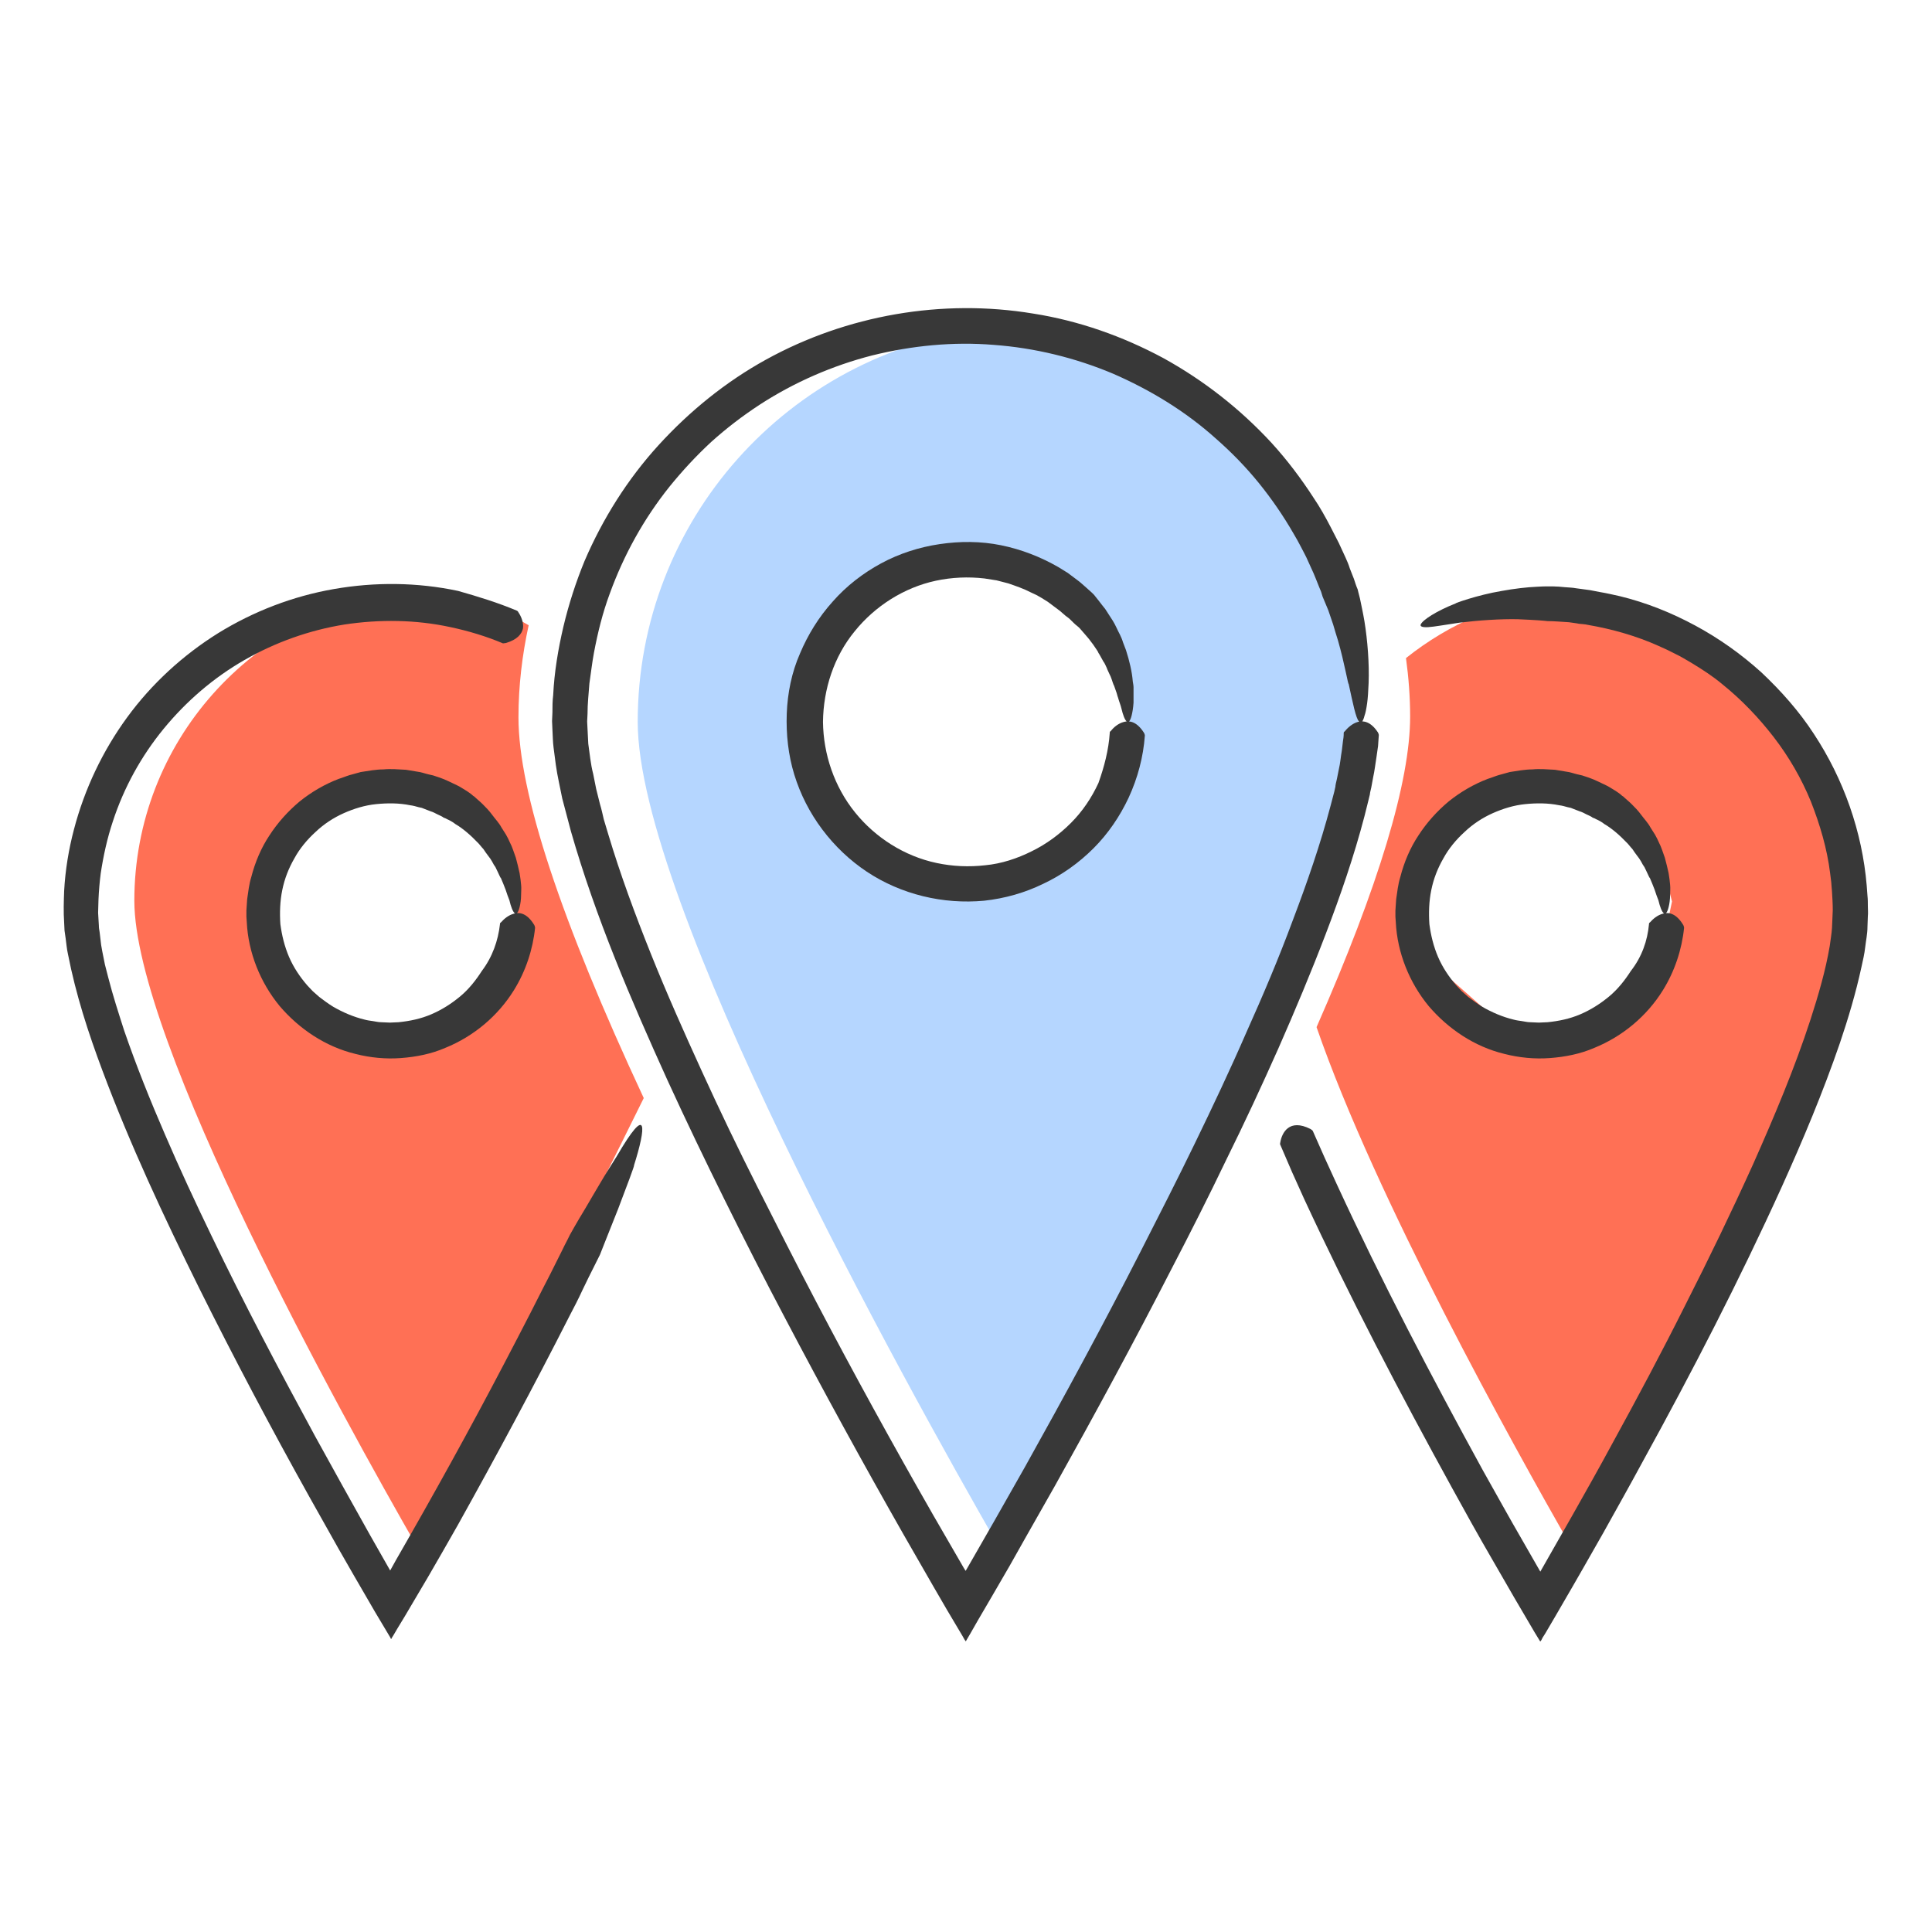 <?xml version="1.0" encoding="utf-8"?>
<!-- Generator: Adobe Illustrator 22.1.0, SVG Export Plug-In . SVG Version: 6.00 Build 0)  -->
<svg version="1.1" xmlns="http://www.w3.org/2000/svg" xmlns:xlink="http://www.w3.org/1999/xlink" x="0px" y="0px"
	 viewBox="0 0 512 512" style="enable-background:new 0 0 512 512;" xml:space="preserve">
<style type="text/css">
	.st0{display:none;}
	.st1{display:inline;}
	.st2{fill:none;stroke:#E6E7E8;stroke-miterlimit:10;}
	.st3{fill:none;stroke:#D0D2D3;stroke-miterlimit:10;}
	.st4{display:inline;fill:none;stroke:#BBBDBF;stroke-miterlimit:10;}
	.st5{display:inline;fill:#FFFFFF;}
	.st6{fill:#231F20;}
</style>
<g id="grid" class="st0">
	<g class="st1">
		<rect x="-0.1" y="-0.1" class="st2" width="512" height="512"/>
		<line class="st2" x1="-0.1" y1="501.2" x2="511.9" y2="501.2"/>
		<line class="st2" x1="-0.1" y1="490.5" x2="511.9" y2="490.5"/>
		<line class="st2" x1="-0.1" y1="479.9" x2="511.9" y2="479.9"/>
		<line class="st2" x1="-0.1" y1="469.2" x2="511.9" y2="469.2"/>
		<line class="st2" x1="-0.1" y1="458.5" x2="511.9" y2="458.5"/>
		<line class="st2" x1="-0.1" y1="447.9" x2="511.9" y2="447.9"/>
		<line class="st2" x1="-0.1" y1="437.2" x2="511.9" y2="437.2"/>
		<line class="st2" x1="-0.1" y1="426.5" x2="511.9" y2="426.5"/>
		<line class="st2" x1="-0.1" y1="415.9" x2="511.9" y2="415.9"/>
		<line class="st2" x1="-0.1" y1="405.2" x2="511.9" y2="405.2"/>
		<line class="st2" x1="-0.1" y1="394.5" x2="511.9" y2="394.5"/>
		<line class="st2" x1="-0.1" y1="383.9" x2="511.9" y2="383.9"/>
		<line class="st2" x1="-0.1" y1="373.2" x2="511.9" y2="373.2"/>
		<line class="st2" x1="-0.1" y1="362.5" x2="511.9" y2="362.5"/>
		<line class="st2" x1="-0.1" y1="351.9" x2="511.9" y2="351.9"/>
		<line class="st2" x1="-0.1" y1="341.2" x2="511.9" y2="341.2"/>
		<line class="st3" x1="-0.1" y1="330.5" x2="511.9" y2="330.5"/>
		<line class="st2" x1="-0.1" y1="319.9" x2="511.9" y2="319.9"/>
		<line class="st2" x1="-0.1" y1="309.2" x2="511.9" y2="309.2"/>
		<line class="st2" x1="-0.1" y1="298.5" x2="511.9" y2="298.5"/>
		<line class="st2" x1="-0.1" y1="287.9" x2="511.9" y2="287.9"/>
		<line class="st2" x1="-0.1" y1="277.2" x2="511.9" y2="277.2"/>
		<line class="st2" x1="-0.1" y1="266.5" x2="511.9" y2="266.5"/>
		<line class="st2" x1="-0.1" y1="245.2" x2="511.9" y2="245.2"/>
		<line class="st2" x1="-0.1" y1="234.5" x2="511.9" y2="234.5"/>
		<line class="st2" x1="-0.1" y1="223.9" x2="511.9" y2="223.9"/>
		<line class="st2" x1="-0.1" y1="213.2" x2="511.9" y2="213.2"/>
		<line class="st2" x1="-0.1" y1="202.5" x2="511.9" y2="202.5"/>
		<line class="st2" x1="-0.1" y1="191.9" x2="511.9" y2="191.9"/>
		<line class="st3" x1="-0.1" y1="181.2" x2="511.9" y2="181.2"/>
		<line class="st2" x1="-0.1" y1="170.5" x2="511.9" y2="170.5"/>
		<line class="st2" x1="-0.1" y1="159.9" x2="511.9" y2="159.9"/>
		<line class="st2" x1="-0.1" y1="149.2" x2="511.9" y2="149.2"/>
		<line class="st2" x1="-0.1" y1="138.5" x2="511.9" y2="138.5"/>
		<line class="st2" x1="-0.1" y1="127.9" x2="511.9" y2="127.9"/>
		<line class="st2" x1="-0.1" y1="117.2" x2="511.9" y2="117.2"/>
		<line class="st2" x1="-0.1" y1="106.5" x2="511.9" y2="106.5"/>
		<line class="st2" x1="-0.1" y1="95.9" x2="511.9" y2="95.9"/>
		<line class="st2" x1="-0.1" y1="85.2" x2="511.9" y2="85.2"/>
		<line class="st2" x1="-0.1" y1="74.5" x2="511.9" y2="74.5"/>
		<line class="st2" x1="-0.1" y1="63.9" x2="511.9" y2="63.9"/>
		<line class="st2" x1="-0.1" y1="53.2" x2="511.9" y2="53.2"/>
		<line class="st2" x1="-0.1" y1="42.5" x2="511.9" y2="42.5"/>
		<line class="st2" x1="-0.1" y1="31.9" x2="511.9" y2="31.9"/>
		<line class="st2" x1="-0.1" y1="21.2" x2="511.9" y2="21.2"/>
		<line class="st2" x1="-0.1" y1="10.5" x2="511.9" y2="10.5"/>
		<line class="st2" x1="501.3" y1="-0.1" x2="501.3" y2="511.9"/>
		<line class="st2" x1="490.6" y1="-0.1" x2="490.6" y2="511.9"/>
		<line class="st2" x1="479.9" y1="-0.1" x2="479.9" y2="511.9"/>
		<line class="st2" x1="469.3" y1="-0.1" x2="469.3" y2="511.9"/>
		<line class="st2" x1="458.6" y1="-0.1" x2="458.6" y2="511.9"/>
		<line class="st2" x1="447.9" y1="-0.1" x2="447.9" y2="511.9"/>
		<line class="st2" x1="437.3" y1="-0.1" x2="437.3" y2="511.9"/>
		<line class="st2" x1="426.6" y1="-0.1" x2="426.6" y2="511.9"/>
		<line class="st2" x1="415.9" y1="-0.1" x2="415.9" y2="511.9"/>
		<line class="st2" x1="405.3" y1="-0.1" x2="405.3" y2="511.9"/>
		<line class="st2" x1="394.6" y1="-0.1" x2="394.6" y2="511.9"/>
		<line class="st2" x1="383.9" y1="-0.1" x2="383.9" y2="511.9"/>
		<line class="st2" x1="373.3" y1="-0.1" x2="373.3" y2="511.9"/>
		<line class="st2" x1="362.6" y1="-0.1" x2="362.6" y2="511.9"/>
		<line class="st2" x1="351.9" y1="-0.1" x2="351.9" y2="511.9"/>
		<line class="st2" x1="341.3" y1="-0.1" x2="341.3" y2="511.9"/>
		<line class="st3" x1="330.6" y1="-0.1" x2="330.6" y2="511.9"/>
		<line class="st2" x1="319.9" y1="-0.1" x2="319.9" y2="511.9"/>
		<line class="st2" x1="309.3" y1="-0.1" x2="309.3" y2="511.9"/>
		<line class="st2" x1="298.6" y1="-0.1" x2="298.6" y2="511.9"/>
		<line class="st2" x1="287.9" y1="-0.1" x2="287.9" y2="511.9"/>
		<line class="st2" x1="277.3" y1="-0.1" x2="277.3" y2="511.9"/>
		<line class="st2" x1="266.6" y1="-0.1" x2="266.6" y2="511.9"/>
		<line class="st2" x1="245.3" y1="-0.1" x2="245.3" y2="511.9"/>
		<line class="st2" x1="234.6" y1="-0.1" x2="234.6" y2="511.9"/>
		<line class="st2" x1="223.9" y1="-0.1" x2="223.9" y2="511.9"/>
		<line class="st2" x1="213.3" y1="-0.1" x2="213.3" y2="511.9"/>
		<line class="st2" x1="202.6" y1="-0.1" x2="202.6" y2="511.9"/>
		<line class="st2" x1="191.9" y1="-0.1" x2="191.9" y2="511.9"/>
		<line class="st3" x1="181.3" y1="-0.1" x2="181.3" y2="511.9"/>
		<line class="st2" x1="170.6" y1="-0.1" x2="170.6" y2="511.9"/>
		<line class="st2" x1="159.9" y1="-0.1" x2="159.9" y2="511.9"/>
		<line class="st2" x1="149.3" y1="-0.1" x2="149.3" y2="511.9"/>
		<line class="st2" x1="138.6" y1="-0.1" x2="138.6" y2="511.9"/>
		<line class="st2" x1="127.9" y1="-0.1" x2="127.9" y2="511.9"/>
		<line class="st2" x1="117.3" y1="-0.1" x2="117.3" y2="511.9"/>
		<line class="st2" x1="106.6" y1="-0.1" x2="106.6" y2="511.9"/>
		<line class="st2" x1="95.9" y1="-0.1" x2="95.9" y2="511.9"/>
		<line class="st2" x1="85.3" y1="-0.1" x2="85.3" y2="511.9"/>
		<line class="st2" x1="74.6" y1="-0.1" x2="74.6" y2="511.9"/>
		<line class="st2" x1="63.9" y1="-0.1" x2="63.9" y2="511.9"/>
		<line class="st2" x1="53.3" y1="-0.1" x2="53.3" y2="511.9"/>
		<line class="st2" x1="42.6" y1="-0.1" x2="42.6" y2="511.9"/>
		<line class="st2" x1="31.9" y1="-0.1" x2="31.9" y2="511.9"/>
		<line class="st2" x1="21.3" y1="-0.1" x2="21.3" y2="511.9"/>
		<line class="st2" x1="10.6" y1="-0.1" x2="10.6" y2="511.9"/>
		<line class="st3" x1="-0.1" y1="255.9" x2="511.9" y2="255.9"/>
		<line class="st3" x1="255.9" y1="-0.1" x2="255.9" y2="511.9"/>
		<line class="st3" x1="511.9" y1="-0.1" x2="-0.1" y2="511.9"/>
		<line class="st3" x1="-0.1" y1="-0.1" x2="511.9" y2="511.9"/>
		<circle class="st3" cx="255.9" cy="255.9" r="106.7"/>
	</g>
</g>
<g id="icon">
	<path style="fill:#B5D6FF;" d="M357.6,165l-10.9-26.5L322.4,110l-30.1-17.2l-31.5-5.6C209,93.7,169,137.8,169,191.3
		c0,47.4,70.1,174,95.7,218.6c15-29.9,81.7-162.4,83.8-167.8c2.3-6.1,12.4-39.6,12.4-39.6L357.6,165z M219,213.2l-6-21.9l3.2-16.3
		l14.8-18.7l25-8v4c2-0.9,4-1.7,6.1-2.3l16.1,4.5l15.5,16.1l5.4,20.8l-3.5,17.1L284,223.9l-19,9.5c-3.1-0.7-6.2-1.7-9-3v4l-17.3-3.6
		L219,213.2z"/>
	<g>
		<g>
			<g>
				<path style="fill:#383838;" d="M294.1,194.2c0-0.2,0-0.3,0.3-0.5c0.7-0.9,1.9-2,3.5-2.4c1.5-0.4,3.4,0,5.2,2.8
					c0.1,0.1,0.3,0.6,0.3,0.8c-0.4,5.7-1.9,11.3-4.3,16.5c-2.3,4.9-5.4,9.5-9.3,13.4c-3.9,3.9-8.4,7.1-13.3,9.4
					c-4.9,2.4-10.2,3.9-15.7,4.5c-5.4,0.5-10.9,0.1-16.2-1.2c-5.3-1.3-10.4-3.5-14.9-6.5c-4.5-3-8.5-6.8-11.8-11.2
					c-3.3-4.4-5.8-9.3-7.4-14.5c-1.6-5.2-2.2-10.7-2-16.2c0.2-5.4,1.3-10.9,3.5-15.9c2.1-5,5-9.7,8.7-13.8c3.6-4.1,8-7.5,12.8-10.1
					c4.8-2.6,10.1-4.3,15.5-5.1c5.4-0.8,10.9-0.8,16.3,0.3c5.4,1.1,10.5,3.1,15.2,5.8l2.1,1.3c0.4,0.2,0.7,0.5,1,0.7l2,1.5
					c0.7,0.5,1.3,1.1,1.9,1.6l1.9,1.7c0,0,0.2,0.2,0.5,0.5c0.3,0.4,0.7,0.9,1.2,1.5c0.5,0.7,1.1,1.4,1.8,2.3c0.6,0.9,1.3,2,2,3.1
					c0.7,1.1,1.2,2.4,1.9,3.7c0.3,0.6,0.6,1.3,0.8,2c0.3,0.7,0.5,1.4,0.8,2.1c0.9,2.8,1.6,5.7,1.8,8.3c0.1,0.6,0.2,1.1,0.2,1.6
					c0,0.5,0,1,0,1.5c0,0.9,0,1.8,0,2.5c-0.1,1.5-0.3,2.6-0.5,3.4c-0.4,1.6-0.9,2-1.3,1.6c-0.5-0.4-1-1.7-1.4-3.4
					c-0.2-0.9-0.6-1.8-0.9-2.9c-0.2-0.5-0.3-1.1-0.5-1.6c-0.2-0.6-0.4-1.1-0.6-1.7c0,0.1-0.1-0.1-0.3-0.7c-0.2-0.5-0.4-1.4-0.9-2.3
					c-0.2-0.5-0.5-1-0.7-1.6c-0.3-0.6-0.5-1.2-0.9-1.7c-0.3-0.6-0.7-1.2-1-1.8c-0.2-0.3-0.4-0.6-0.5-0.9l-0.6-0.9
					c-0.4-0.6-0.8-1.2-1.3-1.8c-0.4-0.6-0.9-1.1-1.3-1.6c-0.4-0.5-0.9-1-1.3-1.5c-0.4-0.5-0.9-0.9-1.3-1.2c-0.8-0.7-1.4-1.4-1.9-1.8
					c-0.5-0.4-0.8-0.6-0.8-0.6l-1.5-1.3c-0.5-0.4-1.1-0.8-1.6-1.2c-0.5-0.4-1.1-0.8-1.6-1.2l-1.6-1l-1.4-0.8l-1.5-0.7
					c-1.9-1-4-1.7-6-2.4l-3.1-0.8l-3.2-0.5c-4.3-0.5-8.7-0.3-12.9,0.6c-8.4,1.8-16.1,6.7-21.5,13.4c-5.5,6.7-8.3,15.3-8.4,24
					c0.1,8.6,3,17.2,8.5,24c5.4,6.7,13.1,11.6,21.6,13.4c4.2,0.9,8.6,1.1,12.9,0.6c4.3-0.4,8.5-1.8,12.3-3.7
					c3.9-1.9,7.4-4.5,10.4-7.5c3.1-3.1,5.5-6.7,7.3-10.6C292.6,203.3,293.8,198.8,294.1,194.2z"/>
			</g>
		</g>
	</g>
	<g>
		<g>
			<g>
				<path style="fill:#383838;" d="M356.1,194.3c0-0.2,0-0.3,0.3-0.5c0.7-0.9,2-2.1,3.5-2.5c1.5-0.4,3.4,0,5.2,2.7
					c0.1,0.1,0.3,0.6,0.3,0.8c-0.1,1-0.1,1.9-0.2,2.9l-0.4,2.8c-0.3,1.8-0.5,3.7-0.9,5.5l-0.5,2.7l-0.3,1.3l-0.1,0.7
					c-0.1,0.2,0.1-0.3-0.4,1.6l-1,4c-2.8,10.7-6.4,21.1-10.3,31.3c-3.9,10.2-8.1,20.2-12.5,30.2c-4.4,9.9-9,19.8-13.8,29.5
					c-4.7,9.8-9.6,19.5-14.6,29.1c-9.9,19.3-20.2,38.3-30.8,57.3l-8,14.1l-4,7.1l-4.7,8.1l-3.8,6.5l-2,3.5l-1,1.7l-0.1,0.2
					c0,0.1-0.1,0.1-0.1,0l-0.3-0.4l-0.5-0.9l-4.1-6.9l-3.6-6.2l-8.1-14.1c-10.7-18.8-21.1-37.8-31.2-57c-5.5-10.4-10.8-20.8-16-31.3
					c-5.2-10.5-10.3-21.1-15.2-31.8c-9.7-21.4-19-43-25.6-66c-0.8-2.9-1.5-5.8-2.3-8.7l-0.9-4.4c-0.3-1.5-0.6-3-0.8-4.5l-0.6-4.6
					c-0.2-1.5-0.2-3.1-0.3-4.7c0-0.8-0.1-1.6-0.1-2.3l0.1-2.3c0-1.5,0-3,0.2-4.6c0.3-6.1,1.3-12.1,2.7-18.1
					c1.4-5.9,3.3-11.8,5.6-17.4c4.8-11.2,11.4-21.7,19.6-30.7c8.2-9,17.8-16.8,28.5-22.7c21.4-11.8,46.7-16.2,70.8-12.2
					c12.1,1.9,23.7,6,34.5,11.8c10.7,5.9,20.4,13.5,28.7,22.5c4.1,4.5,7.8,9.4,11.1,14.5c1.7,2.5,3.2,5.2,4.6,7.9l2.1,4.1l1.8,3.9
					c0.4,0.9,0.8,1.8,1.1,2.8l1.1,2.8c0.3,0.9,0.6,1.9,1,2.8c0,0,0.2,0.9,0.6,2.4c0.3,1.5,0.8,3.7,1.2,6.1
					c0.8,4.9,1.3,11.2,1.1,16.3c-0.1,2.2-0.2,4-0.4,5.4c-0.2,1.4-0.4,2.5-0.7,3.3c-0.4,1.6-0.9,2-1.4,1.6c-0.9-0.9-1.7-5.1-2.8-10.1
					c-0.1,0.5-1.1-5.5-2.8-11.4c-0.5-1.5-0.9-3-1.3-4.3c-0.5-1.4-0.9-2.7-1.3-3.8c-0.9-2.2-1.5-3.6-1.5-3.6l-0.4-1.3l-0.5-1.2
					l-1-2.5c-0.2-0.4-0.3-0.8-0.5-1.2l-1.5-3.3c-0.5-1.2-1.2-2.4-1.8-3.6c-0.6-1.2-1.3-2.4-2-3.6c-2.7-4.7-5.8-9.2-9.2-13.4
					c-3.4-4.2-7.2-8.1-11.3-11.7c-8.1-7.3-17.5-13-27.4-17.3c-10-4.2-20.7-6.8-31.5-7.6c-10.8-0.9-21.8,0.2-32.3,2.8
					c-10.5,2.7-20.6,7.1-29.7,13c-4.6,3-8.9,6.3-12.9,9.9c-4,3.7-7.7,7.7-11.1,11.9c-6.8,8.5-12.1,18.1-15.8,28.3
					c-1.9,5.1-3.2,10.4-4.2,15.7c-0.5,2.7-0.8,5.4-1.2,8.1c-0.2,2.7-0.5,5.4-0.5,8.1l-0.1,2l0.1,2c0.1,1.3,0.1,2.6,0.2,3.9
					c0.4,2.7,0.6,5.3,1.3,8l0.8,4c0.3,1.3,0.7,2.7,1,4c0.4,1.3,0.7,2.7,1,4l1.2,4c3.2,10.7,7.1,21.2,11.3,31.7
					c4.2,10.5,8.8,20.8,13.5,31.1c4.7,10.3,9.6,20.5,14.7,30.6c5.1,10.1,10.2,20.2,15.5,30.3c10,19.1,20.4,38,31.1,56.7l8.1,14
					l0.5,0.8l0.3-0.5l7.4-12.9l8-14.1c10.5-18.8,20.8-37.8,30.6-57c4.9-9.6,9.8-19.2,14.5-28.9c4.7-9.7,9.3-19.4,13.6-29.3
					c4.4-9.8,8.6-19.7,12.3-29.7c3.8-10,7.3-20.1,10-30.3l1-3.8c0.4-1.8,0.3-1.3,0.3-1.5l0.1-0.6l0.3-1.3l0.5-2.5
					c0.4-1.7,0.5-3.3,0.8-5l0.3-2.5C356,195.9,356.1,195.1,356.1,194.3z"/>
			</g>
		</g>
	</g>
	<path style="fill:none;" d="M121.3,209.7l-12.6-3.5c-1.7,0.5-3.3,1.1-4.8,1.8v-3.1l-19.6,6.3l-11.6,14.7l-2.5,12.8l4.7,17.2
		l15.5,13.7l13.6,2.8v-3.1c2.2,1,4.6,1.8,7.1,2.4l15-7.4l8.9-12.1l2.8-13.4l-4.2-16.3L121.3,209.7z"/>
	<path style="fill:#FF7055;" d="M140.1,165.7l-7.7-4.4l-24.8-4.4c-40.6,5.1-72,39.8-72,81.8c0,37.2,55.1,136.7,75.2,171.7
		c9.5-18.9,45.4-90.2,59.8-119.4c-22-47.2-33.2-81-33.2-100.9C137.4,181.7,138.4,173.5,140.1,165.7z M137.7,238.7l-2.8,13.4
		l-8.9,12.1l-15,7.4c-1.5-0.3-2.8,2.3-4.2,1.8c-1.3-0.5-2.9-2.5-2.9-1.1l-0.3,3.3l-13.2-6.2l-15.5-13.7l-4.7-17.2l2.5-12.8
		l11.6-14.7l19.6-6.3v3.1c1.5-0.7,3.1-1.3,4.8-1.8l12.6,3.5l12.2,12.6L137.7,238.7z"/>
	<g>
		<g>
			<g>
				<path style="fill:#383838;" d="M132.5,244.9c0-0.2,0-0.3,0.3-0.5c0.7-0.8,1.9-1.9,3.5-2.3c1.5-0.4,3.4,0,5.2,2.9
					c0.1,0.1,0.3,0.6,0.3,0.9c-0.6,5.8-2.5,11.5-5.6,16.5c-2.1,3.4-4.8,6.5-7.9,9.1c-3.1,2.6-6.6,4.7-10.3,6.2
					c-3.7,1.6-7.7,2.4-11.8,2.7c-4,0.3-8.1-0.1-12-1.1c-7.9-1.9-14.9-6.6-20.1-12.7c-5.1-6.2-8.3-14.1-8.7-22.2l-0.1-1.5l0-0.8
					l0-0.8l0.2-3c0.3-2,0.5-4,1.1-5.9c1-3.9,2.6-7.7,4.8-11c2.2-3.4,4.9-6.4,8-9c3.1-2.5,6.7-4.6,10.4-6c1-0.3,1.9-0.7,2.9-1
					l2.9-0.8c2-0.3,4-0.7,6-0.7c2-0.2,4,0,6,0.1l3,0.5c1,0.1,2,0.5,2.9,0.7l1.3,0.3c0.2,0.1,0.4,0.1,0.6,0.2l1.2,0.4
					c0.8,0.3,1.6,0.6,2.4,1l2.3,1.1c0.8,0.4,1.5,0.9,2.2,1.3c0,0,0.2,0.1,0.6,0.4c0.2,0.1,0.4,0.3,0.7,0.5c0.3,0.2,0.5,0.5,0.9,0.7
					c0.6,0.6,1.4,1.2,2.2,2c0.8,0.8,1.7,1.7,2.5,2.8c0.8,1.1,1.8,2.1,2.5,3.4c0.4,0.6,0.8,1.3,1.2,1.9c0.4,0.7,0.7,1.3,1,2
					c0.7,1.3,1.1,2.8,1.6,4.1c0.4,1.4,0.7,2.8,1,4.1c0.2,1.1,0.3,2.1,0.4,3.1c0.1,0.9,0,1.8,0,2.5c0,1.5-0.2,2.6-0.4,3.4
					c-0.4,1.6-0.9,2-1.3,1.6c-0.5-0.4-1-1.7-1.4-3.4c-0.3-0.8-0.7-1.8-1-2.8c-0.4-1-0.8-2.1-1.3-3.2c0,0.3-0.5-1-1.4-2.8
					c-0.3-0.4-0.6-0.9-0.9-1.5c-0.2-0.3-0.3-0.5-0.5-0.8c-0.2-0.3-0.4-0.5-0.6-0.8c-0.4-0.5-0.8-1.1-1.2-1.7
					c-0.5-0.5-0.9-1.1-1.4-1.6c-2-2.1-4.1-3.9-6-5c-0.4-0.3-0.8-0.6-1.2-0.8c-0.4-0.2-0.7-0.4-1-0.5c-0.5-0.3-0.9-0.4-0.9-0.4
					c-0.5-0.4-1.1-0.6-1.7-0.9c-0.6-0.3-1.1-0.6-1.8-0.8l-1.8-0.7l-0.5-0.2l-0.9-0.2c-0.7-0.2-1.4-0.4-2.2-0.5c-2.9-0.6-6-0.6-9-0.3
					c-3,0.3-5.9,1.2-8.6,2.4c-2.7,1.2-5.3,2.9-7.5,5c-2.2,2-4.2,4.4-5.6,7c-1.5,2.6-2.6,5.4-3.2,8.4c-0.6,2.9-0.7,6-0.5,9
					c0.4,3,1.1,5.9,2.3,8.7c1.2,2.8,2.9,5.3,4.8,7.5c0.5,0.5,1,1.1,1.5,1.6l1.7,1.5c1.2,0.9,2.4,1.8,3.7,2.6
					c2.6,1.5,5.4,2.7,8.3,3.4c0.7,0.2,1.5,0.3,2.2,0.4c0.7,0.1,1.5,0.3,2.2,0.3c0.8,0,1.5,0.1,2.3,0.1l2.3-0.1
					c3-0.3,5.9-0.9,8.7-2.1c2.8-1.2,5.3-2.8,7.6-4.7c2.3-1.9,4.2-4.3,5.8-6.8C130.5,253.6,132,249.3,132.5,244.9z"/>
			</g>
		</g>
	</g>
	<path style="fill:#FF7055;" d="M489,218.3l-8.5-20.8l-19.1-22.3l-23.6-13.5l-24.7-4.4c-15.2,1.9-29.1,8-40.5,17.1
		c0.7,5.1,1.1,10.3,1.1,15.5c0,17.2-8.3,44.8-24.8,82.3c15.7,45.4,52,110.6,67.4,137.6c11.8-23.4,63.9-127,65.5-131.3
		c1.8-4.8,9.7-31,9.7-31L489,218.3z M440.3,252.2l-8.9,12.1l-14.9,7.4c-2.5-0.5-3.7,5-6,3.9l-1.1-3.2l-13.5-2.8L380.5,256l-4.7-17.1
		l2.5-12.7l11.6-14.7l19.5-6.3v3.1c1.5-0.7,3.1-1.3,4.8-1.8l12.6,3.5l12.1,12.6l4.2,16.3L440.3,252.2z"/>
	<g>
		<g>
			<g>
				<path style="fill:#383838;" d="M437,244.9c0-0.2,0-0.3,0.3-0.5c0.7-0.8,1.9-1.9,3.5-2.3c1.5-0.4,3.4,0,5.2,2.9
					c0.1,0.1,0.3,0.6,0.3,0.9c-0.6,5.8-2.5,11.5-5.6,16.5c-2.1,3.4-4.8,6.5-7.9,9.1c-3.1,2.6-6.6,4.7-10.3,6.2
					c-3.7,1.6-7.7,2.4-11.8,2.7c-4,0.3-8.1-0.1-12-1.1c-7.9-1.9-14.9-6.6-20.1-12.7c-5.1-6.2-8.3-14.1-8.7-22.2l-0.1-1.5l0-0.8
					l0-0.8l0.2-3c0.3-2,0.5-4,1.1-5.9c1-3.9,2.6-7.7,4.8-11c2.2-3.4,4.9-6.4,8-9c3.1-2.5,6.7-4.6,10.4-6c1-0.3,1.9-0.7,2.9-1
					l2.9-0.8c2-0.3,4-0.7,6-0.7c2-0.2,4,0,6,0.1l3,0.5c1,0.1,2,0.5,2.9,0.7l1.3,0.3c0.2,0.1,0.4,0.1,0.6,0.2l1.2,0.4
					c0.8,0.3,1.6,0.6,2.4,1l2.3,1.1c0.8,0.4,1.5,0.9,2.2,1.3c0,0,0.2,0.1,0.6,0.4c0.2,0.1,0.4,0.3,0.7,0.5c0.3,0.2,0.5,0.5,0.9,0.7
					c0.6,0.6,1.4,1.2,2.2,2c0.8,0.8,1.7,1.7,2.5,2.8c0.8,1.1,1.8,2.1,2.5,3.4c0.4,0.6,0.8,1.3,1.2,1.9c0.4,0.7,0.7,1.3,1,2
					c0.7,1.3,1.1,2.8,1.6,4.1c0.4,1.4,0.7,2.8,1,4.1c0.2,1.1,0.3,2.1,0.4,3.1c0.1,0.9,0,1.8,0,2.5c0,1.5-0.2,2.6-0.4,3.4
					c-0.4,1.6-0.9,2-1.3,1.6c-0.5-0.4-1-1.7-1.4-3.4c-0.3-0.8-0.7-1.8-1-2.8c-0.4-1-0.8-2.1-1.3-3.2c0,0.3-0.5-1-1.4-2.8
					c-0.3-0.4-0.6-0.9-0.9-1.5c-0.2-0.3-0.3-0.5-0.5-0.8c-0.2-0.3-0.4-0.5-0.6-0.8c-0.4-0.5-0.8-1.1-1.2-1.7
					c-0.5-0.5-0.9-1.1-1.4-1.6c-2-2.1-4.1-3.9-6-5c-0.4-0.3-0.8-0.6-1.2-0.8c-0.4-0.2-0.7-0.4-1-0.5c-0.5-0.3-0.9-0.4-0.9-0.4
					c-0.5-0.4-1.1-0.6-1.7-0.9c-0.6-0.3-1.1-0.6-1.8-0.8l-1.8-0.7l-0.5-0.2l-0.9-0.2c-0.7-0.2-1.4-0.4-2.2-0.5c-2.9-0.6-6-0.6-9-0.3
					c-3,0.3-5.9,1.2-8.6,2.4c-2.7,1.2-5.3,2.9-7.5,5c-2.2,2-4.2,4.4-5.6,7c-1.5,2.6-2.6,5.4-3.2,8.4c-0.6,2.9-0.7,6-0.5,9
					c0.4,3,1.1,5.9,2.3,8.7c1.2,2.8,2.9,5.3,4.8,7.5c0.5,0.5,1,1.1,1.5,1.6l1.7,1.5c1.2,0.9,2.4,1.8,3.7,2.6
					c2.6,1.5,5.4,2.7,8.3,3.4c0.7,0.2,1.5,0.3,2.2,0.4c0.7,0.1,1.5,0.3,2.2,0.3c0.8,0,1.5,0.1,2.3,0.1l2.3-0.1
					c3-0.3,5.9-0.9,8.7-2.1c2.8-1.2,5.3-2.8,7.6-4.7c2.3-1.9,4.2-4.3,5.8-6.8C435.1,253.6,436.6,249.3,437,244.9z"/>
			</g>
		</g>
	</g>
	<g>
		<g>
			<g>
				<path style="fill:#383838;" d="M136.9,161.8c0.2,0.1,0.3,0.1,0.5,0.5c0.7,1,1.4,2.7,1.2,4.2c-0.3,1.5-1.5,3-4.5,3.9
					c-0.1,0-0.6,0.1-0.8,0.1c-4.5-1.9-9.2-3.3-13.9-4.3c-9.2-2-18.8-2.1-28.1-0.7c-9.3,1.5-18.3,4.7-26.5,9.4
					c-8.2,4.7-15.4,10.9-21.4,18.2c-6,7.3-10.6,15.7-13.5,24.6c-1.5,4.5-2.5,9.1-3.2,13.7c-0.3,2.3-0.5,4.7-0.6,7l-0.1,3.5l0.2,3.4
					c0,0.6,0.1,1.1,0.2,1.7l0.2,1.7l0.2,1.7c0.1,0.6,0.2,1.2,0.3,1.7l0.7,3.5l0.9,3.5c1.2,4.7,2.7,9.3,4.2,14
					c3.2,9.3,6.9,18.5,10.8,27.5c3.9,9.1,8.1,18.1,12.4,27c8.6,17.9,17.9,35.5,27.4,53c4.8,8.7,9.6,17.4,14.5,26.1l5.4,9.5
					c0,0,0,0,0,0l1.5-2.7c9.9-17.2,19.6-34.7,28.8-52.3c2.3-4.4,4.6-8.8,6.9-13.3l3.4-6.7l1.7-3.3l1.5-3l1.9-3.8
					c0.6-1.3,1.3-2.5,1.9-3.8c0,0,1.7-3.1,4.2-7.2c1.2-2.1,2.6-4.4,4-6.8c1.4-2.4,2.9-4.7,4.2-6.8c8.5-14.6,7.8-7.7,4.6,2.4
					c0.3-0.4-1.9,5.5-4.2,11.5c-1.2,3-2.4,6-3.3,8.3c-0.9,2.3-1.5,3.8-1.5,3.8l-2,4l-1,2l-1.6,3.3c-1.1,2.4-2.3,4.7-3.5,7
					c-9.5,18.7-19.4,37.1-29.6,55.4c-2.6,4.6-5.2,9.1-7.8,13.6l-6.2,10.5l-2,3.3l-1,1.7l-0.5,0.8l-0.1,0.2c0,0.1-0.1,0.1-0.1,0
					l-0.2-0.4l-4-6.7l-5.8-10l-3.9-6.8l-7.7-13.7c-10.2-18.3-20-36.8-29.3-55.5c-9.3-18.8-18.2-37.8-25.6-57.6
					c-3.7-9.9-7-20-9.1-30.8c-0.3-1.3-0.4-2.7-0.6-4.1l-0.3-2.1l-0.1-2.1c-0.2-2.9-0.1-5.6,0-8.4c0.3-5.5,1.2-11,2.6-16.3
					c2.8-10.7,7.6-20.8,14.1-29.7c6.5-8.9,14.8-16.5,24.1-22.3c9.4-5.8,19.8-9.8,30.7-11.7c10.9-1.9,22.1-1.8,32.9,0.5
					C126.7,158.1,131.9,159.7,136.9,161.8z"/>
			</g>
		</g>
	</g>
	<g>
		<g>
			<g>
				<path style="fill:#383838;" d="M339.3,303.4c-0.1-0.2-0.1-0.3,0-0.7c0.4-2.4,2.3-6.4,8-3.5c0.1,0.1,0.5,0.3,0.6,0.5l3.1,7l3.2,7
					c11.9,25.8,25.1,51,38.8,76c3.5,6.2,6.9,12.4,10.5,18.6l4.7,8.2c0,0,0,0,0,0l3.3-5.8l5.3-9.3c3.5-6.2,7-12.4,10.4-18.7
					c6.7-12.2,13.2-24.4,19.4-36.8c6.3-12.4,12.3-24.8,18-37.4c5.6-12.6,11-25.4,15.2-38.3c2.1-6.5,4-13,5.1-19.5
					c0.2-1.6,0.5-3.2,0.6-4.8l0.1-2.3c0-0.8,0.1-1.6,0.1-2.4c0-1.6-0.1-3.3-0.2-4.9c-0.1-0.8-0.1-1.6-0.2-2.5l-0.3-2.4
					c-0.8-6.5-2.7-12.9-5.1-19c-2.5-6.1-5.8-11.8-9.8-17c-4-5.2-8.6-10-13.7-14.1c-2.5-2.1-5.3-3.9-8.1-5.6
					c-1.4-0.8-2.8-1.7-4.3-2.4l-2.2-1.1l-2.2-1c-6-2.7-12.4-4.5-18.8-5.6c-0.8-0.2-1.6-0.2-2.4-0.3l-0.5-0.1l-0.7-0.1
					c-0.5-0.1-0.9-0.1-1.4-0.2c-1.9-0.1-3.8-0.3-5.7-0.3c0,0-0.8-0.1-2.2-0.2c-1.4-0.1-3.4-0.2-5.7-0.3c-4.6-0.1-10.4,0.3-15.3,0.9
					c-4.1,0.6-6.8,1.1-8.4,1.2c-1.6,0.1-2.2-0.2-2-0.7c0.5-1.2,4.2-3.6,9.3-5.6c-0.6,0.1,5.6-2.2,12.2-3.3c3.3-0.6,6.7-1,9.2-1.1
					c1.3-0.1,2.4-0.1,3.1-0.1c0.8,0,1.2,0,1.2,0c1,0,2.1,0.1,3.1,0.2c1,0.1,2.1,0.1,3.1,0.3l1.5,0.2l2.2,0.3l2.6,0.5
					c1.8,0.3,3.5,0.7,5.3,1.1c7,1.7,13.7,4.4,20,7.8c6.3,3.4,12.2,7.6,17.5,12.4c5.2,4.9,10,10.3,13.9,16.3
					c7.9,12,12.8,25.9,14,40.2l0.2,2.7c0.1,0.9,0.1,1.8,0.1,2.7c0,0.9,0.1,1.8,0,2.7l-0.1,2.8c0,1.9-0.4,3.6-0.6,5.4
					c-0.2,1.8-0.6,3.5-1,5.3c-1.5,6.9-3.5,13.6-5.7,20.1c-4.5,13.1-9.8,25.7-15.4,38.1c-11.3,24.9-23.8,49.1-36.9,72.9
					c-3.4,6.3-6.9,12.5-10.4,18.8l-5.3,9.3l-2.7,4.7l-4.7,8.1l-2.7,4.6l-0.7,1.1l-0.3,0.6l-0.2,0.3l-0.1,0.1c0,0-0.1-0.1-0.1-0.1
					l-1.4-2.3l-5.4-9.2l-6-10.4c-3.6-6.2-7.1-12.5-10.5-18.7c-13.8-25.1-27.1-50.5-39.2-76.6l-3.2-7.1L339.3,303.4z"/>
			</g>
		</g>
	</g>
</g>
</svg>
